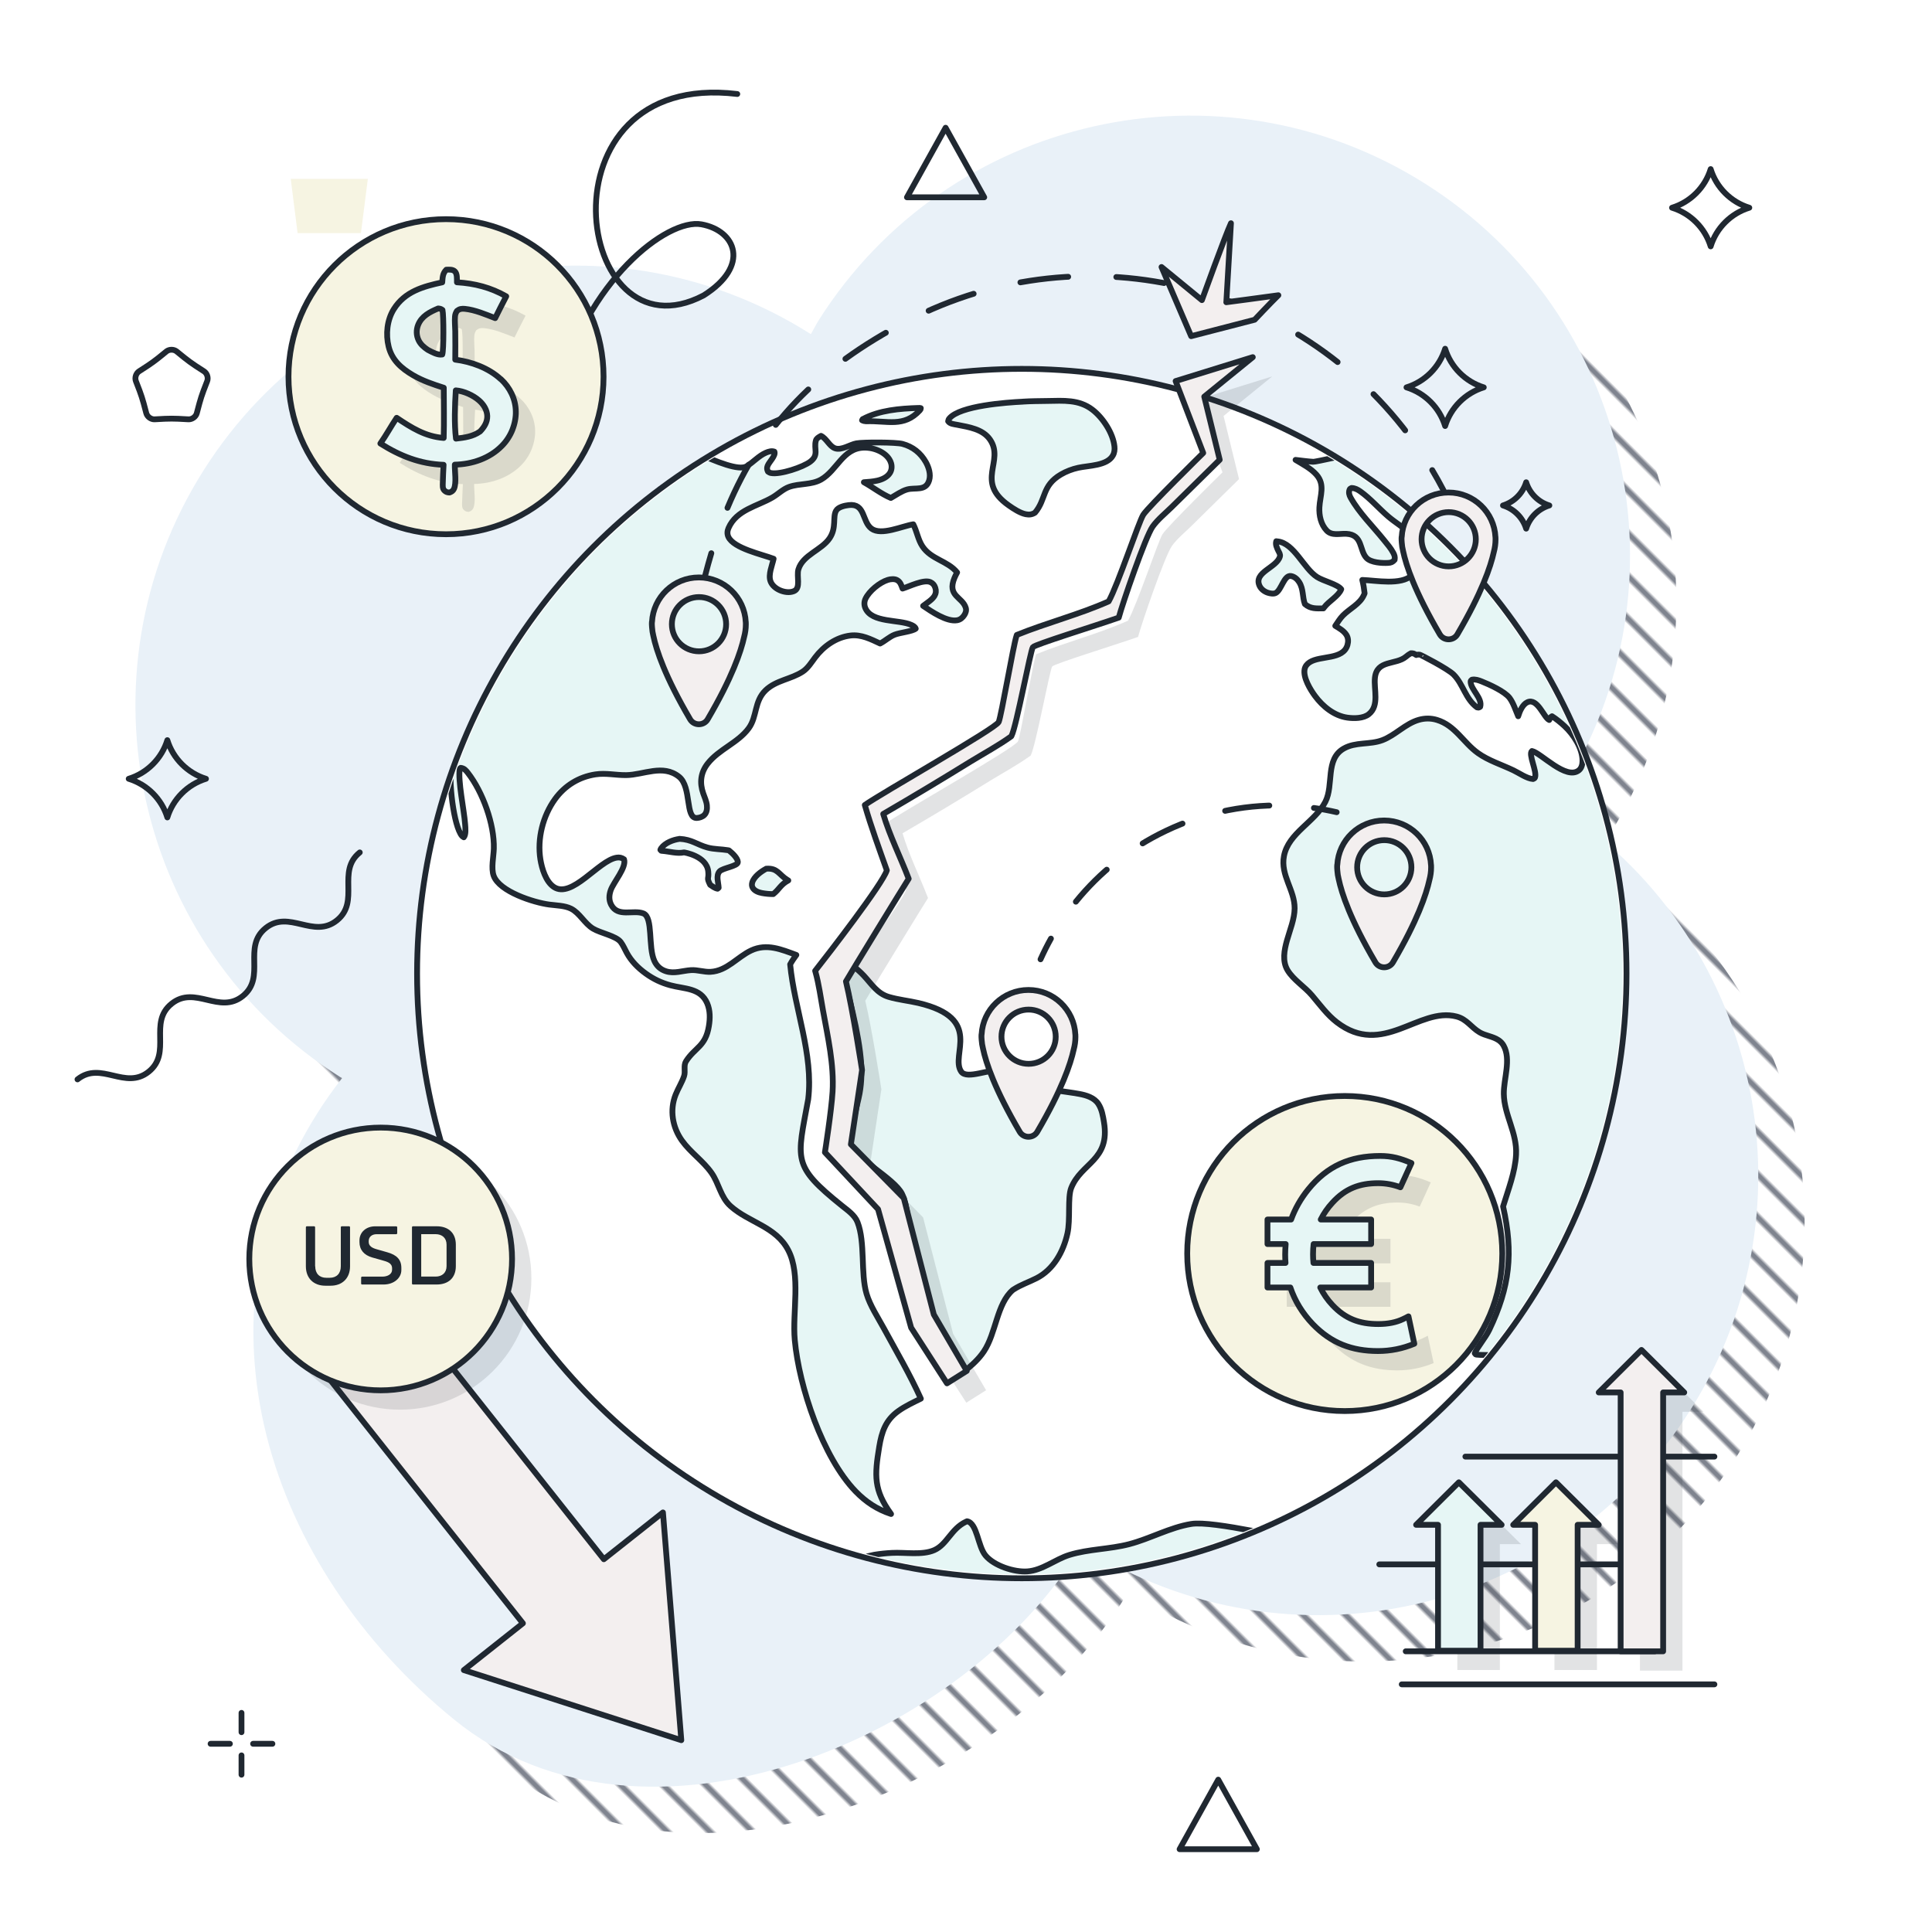 <?xml version="1.0" encoding="UTF-8"?> <svg xmlns="http://www.w3.org/2000/svg" xmlns:xlink="http://www.w3.org/1999/xlink" id="fx" viewBox="0 0 500 500"><defs><symbol id="a" viewBox="0 0 17.5 17.5"><path d="M8.75,5.75V.75M8.75,16.75v-5M5.75,8.75H.75M16.75,8.75h-5" fill="none" stroke="#202831" stroke-linecap="round" stroke-linejoin="round" stroke-width="1.5"></path></symbol><symbol id="b" viewBox="0 0 20.2 19.5"><path d="M8.76,1.2c.74-.6,1.94-.6,2.68,0l2.05,1.66c.74.6,1.99,1.51,2.79,2.03l2.22,1.44c.8.52,1.17,1.66.83,2.55l-.95,2.47c-.34.89-.82,2.36-1.06,3.28l-.68,2.55c-.24.92-1.22,1.63-2.17,1.58l-2.64-.14c-.95-.05-2.5-.05-3.45,0l-2.64.14c-.95.05-1.92-.66-2.17-1.58l-.68-2.55c-.24-.92-.72-2.39-1.06-3.28l-.95-2.47c-.34-.89.03-2.03.83-2.55l2.22-1.44c.8-.52,2.05-1.43,2.79-2.03l2.05-1.66Z" fill="none" stroke="#202831" stroke-linecap="round" stroke-linejoin="round" stroke-width="1.5"></path></symbol><symbol id="c" viewBox="0 0 21.5 21.5"><path d="M.75,10.75c4.76,1.46,8.54,5.24,10,10,1.46-4.76,5.24-8.54,10-10-4.76-1.46-8.54-5.24-10-10C9.29,5.51,5.51,9.29.75,10.75h0Z" fill="none" stroke="#202831" stroke-linecap="round" stroke-linejoin="round" stroke-width="1.5"></path></symbol><symbol id="d" viewBox="0 0 21.5 19.5"><polygon points="10.75 .75 .75 18.75 20.75 18.75 10.75 .75" fill="none" stroke="#202831" stroke-linecap="round" stroke-linejoin="round" stroke-width="1.5"></polygon></symbol><symbol id="e" viewBox="0 0 95.24 11.5"><path d="M.75.75c7.81,0,7.81,10,15.62,10S24.18.75,32,.75c7.81,0,7.81,10,15.62,10S55.43.75,63.24.75s7.81,10,15.62,10S86.68.75,94.49.75" fill="none" stroke="#202831" stroke-linecap="round" stroke-linejoin="round" stroke-width="1.5"></path></symbol><pattern id="fz" x="0" y="0" width="10" height="14" patternTransform="translate(-2221.11 -9746.16) rotate(-45) scale(.78)" patternUnits="userSpaceOnUse" viewBox="0 0 10 14"><rect width="10" height="14" fill="none"></rect><line x1="5" y1="0" x2="5" y2="14" fill="none" stroke="#000a1f" stroke-miterlimit="10"></line></pattern><clipPath id="gb"><circle cx="264.44" cy="251.96" r="155.5" fill="none"></circle></clipPath></defs><g id="fy"><path d="M223.86,94.92c-.74,1.17-1.32,2.39-2.01,3.57-.06-.04-.11-.08-.17-.12-53.12-33.59-123.41-17.75-157,35.37-33.59,53.12-17.75,123.41,35.37,157,.16.1.33.17.48.27-2.23,2.88-4.37,5.87-6.36,9.02-33.59,53.12-13.35,117.29,35.37,157,49.2,40.1,132.8,4.73,162.42-44.98.16.1.3.22.45.32,53.12,33.59,123.41,17.75,157-35.37,33.59-53.12,17.75-123.41-35.37-157-.06-.04-.12-.06-.18-.1.77-1.13,1.62-2.18,2.36-3.35,33.59-53.12,17.75-123.41-35.37-157-53.12-33.59-123.41-17.75-157,35.37Z" fill="url(#fz)"></path><path d="M211.86,82.92c-.74,1.17-1.32,2.39-2.01,3.57-.06-.04-.11-.08-.17-.12-53.12-33.59-123.41-17.75-157,35.37-33.59,53.12-17.75,123.41,35.37,157,.16.1.33.17.48.27-2.23,2.88-4.37,5.87-6.36,9.02-33.59,53.12-13.35,117.29,35.37,157,49.2,40.1,132.8,4.73,162.42-44.98.16.1.3.22.45.32,53.12,33.59,123.41,17.75,157-35.37,33.59-53.12,17.75-123.41-35.37-157-.06-.04-.12-.06-.18-.1.77-1.13,1.62-2.18,2.36-3.35,33.59-53.12,17.75-123.41-35.37-157-53.12-33.59-123.41-17.75-157,35.37Z" fill="#e9f1f8"></path><use width="17.5" height="17.5" transform="translate(53.75 442.54)" xlink:href="#a"></use><use width="21.5" height="21.5" transform="translate(431.97 43.01)" xlink:href="#c"></use><use width="21.5" height="21.5" transform="translate(32.56 190.8)" xlink:href="#c"></use><use width="21.5" height="21.5" transform="translate(363.25 89.5)" xlink:href="#c"></use><path d="M388.97,130.81c2.86.88,5.12,3.14,6,6,.88-2.86,3.14-5.13,6-6-2.86-.87-5.12-3.14-6-6-.88,2.86-3.14,5.12-6,6h0Z" fill="none" stroke="#202831" stroke-linecap="round" stroke-linejoin="round" stroke-width="1.5"></path><use width="21.5" height="19.5" transform="translate(233.97 32.31)" xlink:href="#d"></use><use width="21.5" height="19.5" transform="translate(304.53 459.82)" xlink:href="#d"></use><use width="20.2" height="19.5" transform="translate(34.29 89.76)" xlink:href="#b"></use><path d="M144.39,101.56c7.36-28.94,28.29-45.12,37.16-43.5,8.88,1.62,12.73,10.7.55,18.39-33.52,17.63-43.76-58.47,8.71-52.12" fill="none" stroke="#202831" stroke-linecap="round" stroke-linejoin="round" stroke-width="1.5"></path><polygon points="460.89 464.51 444.5 464.51 442.72 450.46 462.67 450.46 460.89 464.51 460.89 464.51" fill="#fff"></polygon><polygon points="38.96 417.63 22.56 417.63 20.78 403.58 40.74 403.58 38.96 417.63 38.96 417.63" fill="#fff"></polygon><polygon points="93.41 60.34 77.02 60.34 75.24 46.29 95.2 46.29 93.41 60.34 93.41 60.34" fill="#f6f4e2"></polygon></g><g id="ga"><circle cx="264.44" cy="251.96" r="156.5" fill="#fff" stroke="#202831" stroke-linecap="round" stroke-linejoin="round" stroke-width="1.5"></circle><g clip-path="url(#gb)"><path d="M220.72,249.92c.99.81,1.96,1.64,2.83,2.57,2,2.15,3.48,4.63,6.43,5.5,2.49.74,5.17,1,7.71,1.59,17.06,4.01,8.1,13.44,11.07,17.75,1.48,2.15,7.39-.82,10.33-.26,2.89.55,5.41,2.77,8.19,3.73,3.99,1.38,7.96,1.56,12.05,2.31,1.82.34,3.86.95,4.92,2.58.92,1.41,1.19,3.12,1.46,4.74,1.63,9.88-5.87,10.45-8.48,17.01-.97,2.43-.18,8.16-.97,11.75-1.04,4.72-3.62,9.41-8.08,11.65-1.93.97-4.01,1.67-5.83,2.85-.07.05-.14.1-.22.14-4.18,3.57-4.32,11.18-7.52,15.94-1.35,2.01-3.07,3.53-4.94,5.04-2.11-2.7-10.94-18.27-11.93-21.37-1.29-4.05-1.65-8.48-2.2-12.69-.46-3.51-.56-8.65-2.1-11.78-1.99-4.03-12.48-9.4-13.23-12.8-.56-2.57,1.68-10.07,2.24-13.14.29-1.58.44-3.15.48-4.75.21-7.31-2.62-17.9-4.47-25.16.72-1.09,1.49-2.14,2.24-3.2ZM223.27,108.46l-.17.3c.37.19.63.24,1.05.27,5.51-.22,9.74,1.68,13.91-2.84.23-.25.13-.11.24-.56-.24-.05-.38-.09-.63-.05-4.81.15-10.06.57-14.39,2.89ZM198.29,224.82c2.97-.22,3.25,1.52,5.47,2.89.08.05.16.1.25.15-2.03,1.09-2.28,2.25-3.89,3.53-1,0-1.95-.09-2.93-.27-.88-.17-1.95-.55-2.41-1.4-.22-.41-.23-.85-.11-1.29.42-1.54,2.28-2.89,3.63-3.6ZM175.85,217.09c3.26.18,4.44,1.48,7.28,2.26,1.68.46,3.51.39,5.23.68l.27.05c.05.04.1.08.15.12.73.57,2.15,1.91,2.18,2.9.04,1.08-3.94,1.51-4.75,2.43-.97,1.1-.28,2.89-.22,4.22l-.28.25c-.74-.14-1.31-.6-1.92-1.01-1.03-2.08-.28-1.27-.5-3.46-.41-4.04-6.26-4.93-6.26-4.93-1.76.38-3.79-.25-5.6-.39-.42-.03-.27.03-.52-.27.07-.2.08-.24.22-.44,1.03-1.4,3.07-2.17,4.71-2.39ZM264.74,103.94c2.1-.14,4.24-.13,6.35-.17,4.12-.06,8.14-.42,11.62,2.25,2.71,2.07,5.36,6.1,5.71,9.54.08.8,0,1.61-.41,2.32-1.5,2.68-6.28,2.58-8.97,3.18-.79.17-1.55.4-2.3.69-.75.29-1.47.63-2.17,1.04-4.99,2.93-3.76,6.39-6.71,9.89-.79.5-1.5.57-2.4.4-1.46-.29-3.2-1.43-4.41-2.29-8.83-6.21-.95-11.39-4.84-17.04-1.87-2.71-5.49-3.22-8.48-3.81-.8-.16-1.88-.21-2.35-.92.09-.35.08-.47.33-.75,2.79-3.27,14.75-4.12,19.05-4.32ZM102.79,188.06l63.66-76.93c4.1.58,22.84,11.91,26.76,9.55,1.74-1.05,3.12-2.7,5.01-3.52.66-.29,1.51-.54,2.2-.27.4,1.06-1.38,2.64-1.77,3.67-.22.58-.16.95.1,1.49.24.17.46.31.76.37,2.38.48,8.36-1.53,10.21-2.96,2.29-1.76.84-3.24,1.42-5.42.15-.58.67-.84,1.14-1.13.06-.04.13-.08.2-.11,1.51.77,2.15,2.69,3.63,3.22,1.67.6,3.89-.98,5.53-1.28,1.81-.33,10.25-.31,11.92.14,2.67.72,4.69,2.32,6.05,4.72.76,1.35,1.32,3.17.86,4.7-.86,2.9-3.57,1.78-5.7,2.37-1.44.4-2.92,1.47-4.22,2.2-2.48-1.04-4.63-2.77-6.98-4.07,1.13-.08,2.33-.16,3.44-.41,1.24-.27,2.64-.89,3.32-2.02.46-.76.53-1.68.27-2.53-.42-1.39-1.57-2.39-2.82-3.03-.33-.17-.66-.31-1.01-.44-.35-.12-.7-.23-1.06-.31-.36-.08-.72-.14-1.09-.17-.37-.04-.73-.05-1.1-.04-5.41.18-6.88,5.88-11.01,8.25-2.52,1.44-5.59.96-8.28,1.91-1.59.57-2.86,1.87-4.31,2.72-3.91,2.3-9.31,3.17-11.38,7.93-.33.75-.39,1.54-.03,2.3,1.4,2.97,8.7,4.5,11.7,5.65-.37,1.72-1.43,4.07-.81,5.8.38,1.07,1.37,1.87,2.37,2.32,1.11.5,2.55.74,3.71.25,1.86-.79.61-3.86,1.15-5.64,1.15-3.76,5.98-4.95,8.07-8.05,1.85-2.74.73-5.48,1.68-7.12.56-.98,2.24-1.33,3.27-1.45,4.34-.53,3.41,4.29,5.9,6.1,2.55,1.86,7.91-.67,10.8-1.13.95,1.84,1.22,3.96,2.38,5.71,2.28,3.42,6.51,3.71,8.97,6.75-.24.46-.49.92-.68,1.39-1.98,4.75,2.04,4.91,2.91,7.74.21.68.01,1.31-.36,1.89-.45.69-1.03,1.2-1.86,1.35-2.68.48-6.7-2.29-8.81-3.72.94-.73,2.32-1.56,2.94-2.57.39-.65.46-1.37.22-2.08-.22-.69-.57-1.17-1.25-1.49-1.71-.8-5.49,1.13-7.23,1.66-.33-.87-.54-1.69-1.39-2.18-.68-.39-1.7-.29-2.41-.07-2.14.66-4.85,2.88-5.8,4.9-.36.77-.36,1.64-.03,2.41,1.67,3.88,8.73,2.88,11.91,4.35.48.22.95.46,1.13.96-.86.73-4.09,1.02-5.47,1.57-1.34.53-2.45,1.61-3.75,2.28-2.43-1.13-4.86-2.39-7.64-2.07-3.71.43-6.98,2.76-9.18,5.68-.95,1.26-1.85,2.76-3.19,3.65-3.03,2.01-6.9,2.23-9.62,4.84-2.99,2.88-2.16,6.79-4.36,9.81-2.78,3.8-7.72,5.44-10.64,9.17-1.82,2.33-2.11,4.96-1.15,7.7.35,1,.84,2.04.95,3.1.09.87-.01,1.86-.67,2.51-.49.48-1.26.73-1.93.76-3.08.17-1.28-8-4.61-10.67-4.17-3.34-9.17-.47-13.69-.42-2.67.03-5.27-.6-7.95-.19-4.26.65-7.92,2.9-10.44,6.38-3.17,4.37-4.65,10.27-3.8,15.61.38,2.37,1.39,5.74,3.47,7.14,4.66,3.15,11.58-6.84,16.25-7.58.73-.12,1.32,0,1.93.43.7,2.08-2.71,5.9-3.45,8-.44,1.26-.51,2.55.12,3.76,1.74,3.34,5.7,1.22,8.34,2.25,2.56,1,1.17,8.7,2.84,12.29.61,1.32,1.61,2.23,3,2.67,2.16.7,4.29-.15,6.46-.29,1.71-.11,3.39.53,5.08.44,4.27-.24,6.93-3.85,10.51-5.53,4.05-1.9,7.84-.25,11.69,1.16-.6.8-1.12,1.57-1.6,2.44,1.11,11.6,6.07,23.18,4.67,34.91-2.86,15.75-4.32,17.05,8.75,27.56,1.47,1.19,3.3,2.41,4.01,4.24,2.06,5.27.76,13.2,2.34,18.54.9,3.04,2.92,6.09,4.44,8.88,3.28,6.03,6.79,12,9.61,18.26-1.97.97-4.01,1.91-5.8,3.19-3.33,2.37-4.33,5.4-4.97,9.28-1.23,7.47-1.44,11.14,3.06,17.38-3.61-1.19-6.49-3.1-9.14-5.82-8.54-8.8-14.69-27.15-15.78-39.24-.65-7.14,1.65-16.81-1.68-23.2-3.21-6.17-10.15-7.14-14.92-11.41-2.62-2.34-3-5.85-4.95-8.62-2.18-3.1-5.43-5.26-7.64-8.34-2.47-3.45-3.23-7.9-1.64-11.89.64-1.61,1.63-3.14,2.18-4.79.42-1.25-.21-2.73.52-3.87,2.33-3.63,5.05-3.76,5.91-9.11.32-1.96.35-4-.44-5.87-1.73-4.04-5.9-3.68-9.53-4.67-2.35-.64-4.39-1.61-6.37-3.04-1.99-1.43-3.76-3.21-4.93-5.38-.5-.92-.94-1.98-1.58-2.81-1.22-1.56-5.26-2.29-7.15-3.44-2.2-1.33-3.42-4.02-5.69-5.16-1.62-.81-3.86-.82-5.64-1.06-3.96-.52-12.87-3.33-14.37-7.45-.71-1.96-.02-4.94.04-7.03.17-6.29-2.88-14.69-6.71-19.59-.54-.69-.96-1.2-1.86-1.31l-.24.22c-.54,3.03,1.12,10.73,1.38,14.34.07.94.27,2.7-.34,3.41-.44-.23-.64-.53-.88-.95-2.02-3.59-3.28-15.38-2.13-19.34l-14.2-8.37ZM444.6,350.63v-183.03l-69.73-55.33c-1.2-.38-33.75,7.32-35.02,7.24-1.52-.1-3.04-.31-4.56-.49,1.81,1.09,3.97,2.21,5.38,3.8,2.35,2.65.95,5.42.79,8.48-.11,2.12.39,4.43,1.89,6.01,1.35,1.41,3.36.75,5.09.84,4.31.21,3.31,4.3,5.23,6.27,1.15,1.19,3.98,1.35,5.56,1.26.78-.04,1.19-.2,1.7-.8.13-.71-.02-1.17-.34-1.79-.64-1.22-1.6-2.3-2.46-3.37-2.85-3.54-6.38-6.97-8.6-10.95-.35-.62-.53-1.32-.28-2.01.11-.32.25-.32.53-.47.9.03,1.56.39,2.29.9,2.55,1.81,4.79,4.41,7.19,6.47,1.8,1.54,3.96,2.8,5.65,4.42,1.65,1.59,2.51,3.35,2.51,5.66,0,1.87-.6,3.86-2.01,5.15-2.87,2.64-9.22,1.32-12.85,1.2.29,1.16.47,2.27.6,3.46-.02.05-.04.11-.06.16-.04.09-.08.17-.12.26-1.02,2.36-3.66,3.52-5.42,5.31-.77.78-1.37,1.78-1.99,2.69,1.03.62,2.21,1.28,2.87,2.32.5.78.54,1.73.29,2.61-1.1,3.91-6.98,2.7-9.77,4.48-.67.43-1.18,1.03-1.33,1.82-.41,2.15,1.47,5.27,2.71,6.93,2,2.71,4.95,5.11,8.36,5.59,1.7.24,4.15.24,5.56-.9,2.79-2.24,1.25-6.43,1.57-9.41.51-4.73,5.42-3.25,8.05-5.47.42-.36.78-.62,1.27-.88.7,0,.79.07,1.38.46.26-.19.93-.08.93-.08.02-.09,7.26,3.64,8.75,5.15,2.49,2.51,3.04,6.29,6.03,8.47.47.07.41.16.83-.15.67-2.19-2.44-4.46-2.47-6.48,0-.31.13-.34.34-.53.9-.16,1.71.13,2.54.46,2,.8,5.95,2.58,7.21,4.27.98,1.32,1.57,3.22,2.22,4.73,0-.02.02-.04.02-.06.36-1.21,1.12-3.01,2.37-3.57,2.62-1.17,4.25,3.99,5.64,4.6.22-.45.26-.73.72-.97,1.14.73,2.26,1.64,3.25,2.56,2.33,2.17,4.63,5.7,4.64,8.98,0,.87-.21,1.85-.91,2.43-3.29,2.7-9.86-4.5-12.17-4.97-1,.78,1.33,5.23.81,6.81-.1.3-.26.31-.52.44-1.61-.11-3.61-1.55-5.1-2.26-2.97-1.42-6.49-2.53-9.17-4.46-3.78-2.7-5.87-7.14-10.62-8.58-1.55-.47-3.13-.46-4.68-.02-3.5,1-6.04,3.97-9.42,5.26-3.24,1.24-6.92.41-10,2.17-4.86,2.77-2.53,9.4-4.77,13.79-2.68,5.25-9.57,8.03-10.71,14.05-.94,4.97,2.79,8.77,2.76,13.52-.02,2.74-1.24,5.66-1.98,8.29-.7,2.5-1.26,5.37.16,7.73,1.5,2.49,4.42,4.26,6.32,6.51,2.01,2.37,3.92,5.02,6.4,6.93,11.94,9.21,21.19-4.02,31-1.47,2.67.69,3.76,2.79,5.98,4.1,1.51.89,3.42,1.03,4.88,2.01.55.37,1,.83,1.32,1.41,2.01,3.58,0,8.62.06,12.49.08,5.48,3.47,10.08,3.17,15.74-.23,4.51-2.05,9.12-3.36,13.41,2.69,12.01,1.76,20.78-3.57,31.92-.98,2.05-3.2,4.64-3.76,6.08.25.34.11.26.52.36,1.31.33,62.42.02,62.42.02ZM330.3,140.08c.13.01.27.02.4.04,4.23.51,6.69,6.97,10.14,9.2,1.63,1.06,5.29,1.87,6.27,3.17-.66,1.75-3.22,3.1-4.4,4.68l-.21.28c-1.84.01-3.33.16-4.8-1.12-.68-1.87-.33-3.85-1.46-5.66-.48-.77-1.24-1.47-2.17-1.6-1.76-.25-2.44,3.61-3.88,4.38-.59.32-1.5.14-2.11-.06-.87-.29-1.7-.91-2.1-1.76-1.67-3.55,4.47-4.69,5.26-7.61.15-.55-.18-.99-.41-1.46-.36-.74-.81-1.67-.53-2.49ZM277.11,419.6l62.91-20.46c-5.76-.61-26-5.68-31.74-4.74-5.55.91-10.62,3.81-16.05,5.23-5.07,1.32-10.49,1.25-15.48,2.79-3.69,1.14-6.96,3.99-10.88,4.26-3.4.24-8.63-1.46-10.83-4.13-2.01-2.43-2.13-8.36-4.77-8.85l-.28.13c-3.84,1.79-4.87,5.87-8.2,7.34-3.12,1.38-7.58.53-10.94.72-1.54.07-3.06.24-4.58.48-1.52.25-19.68,5.07-21.16,5.48l72,11.75Z" fill="#e6f6f5" stroke="#202831" stroke-linecap="round" stroke-linejoin="round" stroke-width="1.5"></path></g><path d="M329.22,97.44l-12.56,10.21,4,16.34-12.47,12.28c-1.6,1.57-3.59,3.18-4.89,5.01-1.84,2.59-7.8,19.89-8.77,23.56-6.35,2.21-21.71,6.95-22.22,7.64-.62.84-4.25,20.44-5.51,22.91-.03.06-.06.11-.09.17-3.29,2.37-7.01,4.38-10.48,6.5-7.49,4.63-15.04,9.16-22.65,13.59,1.68,5.68,4.47,11.21,6.59,16.76-1.48,2.31-14.92,24.26-16.24,26.58,1.75,7.24,4.17,22.93,4.17,22.93l-2.89,19.24,13.69,13.91,7.77,30.13,8.53,14.59-5.12,3.22-9.28-14.4-8.56-30.66-13.75-14.72s1.7-10.88,1.98-15.7c.4-7.07-1.23-14.12-2.48-21.03-.6-3.3-1.05-6.75-1.95-9.98l-.08-.27c3.36-4.28,17.5-22.53,18.55-26.01-1.98-5.57-4.06-11.23-5.7-16.9,4.11-2.96,33.89-19.78,34.65-21.48.67-1.48,3.77-19.78,4.61-22.3.03-.08.06-.16.08-.24,7.79-3.16,16.11-5.27,23.77-8.68,2.38-4.22,7.77-20.54,8.95-22.41,1.29-2.04,15.52-16,15.52-16l-7.14-18.61,19.96-6.19Z" fill="#202831" opacity=".13"></path><path d="M324.22,92.44l-12.56,10.21,4,16.34-12.47,12.28c-1.6,1.57-3.59,3.18-4.89,5.01-1.84,2.59-7.8,19.89-8.77,23.56-6.35,2.21-21.71,6.95-22.22,7.64-.62.84-4.25,20.44-5.51,22.91-.03.06-.06.11-.09.17-3.29,2.37-7.01,4.38-10.48,6.5-7.49,4.63-15.04,9.16-22.65,13.59,1.68,5.68,4.47,11.21,6.59,16.76-1.48,2.31-14.92,24.26-16.24,26.58,1.75,7.24,4.17,22.93,4.17,22.93l-2.89,19.24,13.69,13.91,7.77,30.13,8.53,14.59-5.12,3.22-9.28-14.4-8.56-30.66-13.75-14.72s1.7-10.88,1.98-15.7c.4-7.07-1.23-14.12-2.48-21.03-.6-3.3-1.05-6.75-1.95-9.98l-.08-.27c3.36-4.28,17.5-22.53,18.55-26.01-1.98-5.57-4.06-11.23-5.7-16.9,4.11-2.96,33.89-19.78,34.65-21.48.67-1.48,3.77-19.78,4.61-22.3.03-.08.06-.16.08-.24,7.79-3.16,16.11-5.27,23.77-8.68,2.38-4.22,7.77-20.54,8.95-22.41,1.29-2.04,15.52-16,15.52-16l-7.14-18.61,19.96-6.19Z" fill="#f3efef"></path><path d="M324.22,92.44l-12.56,10.21,4,16.34-12.47,12.28c-1.6,1.57-3.59,3.18-4.89,5.01-1.84,2.59-7.8,19.89-8.77,23.56-6.35,2.21-21.71,6.95-22.22,7.64-.62.84-4.25,20.44-5.51,22.91-.03.06-.06.11-.09.17-3.29,2.37-7.01,4.38-10.48,6.5-7.49,4.63-15.04,9.16-22.65,13.59,1.68,5.68,4.47,11.21,6.59,16.76-1.48,2.31-14.92,24.26-16.24,26.58,1.75,7.24,4.17,22.93,4.17,22.93l-2.89,19.24,13.69,13.91,7.77,30.13,8.53,14.59-5.12,3.22-9.28-14.4-8.56-30.66-13.75-14.72s1.7-10.88,1.98-15.7c.4-7.07-1.23-14.12-2.48-21.03-.6-3.3-1.05-6.75-1.95-9.98l-.08-.27c3.36-4.28,17.5-22.53,18.55-26.01-1.98-5.57-4.06-11.23-5.7-16.9,4.11-2.96,33.89-19.78,34.65-21.48.67-1.48,3.77-19.78,4.61-22.3.03-.08.06-.16.08-.24,7.79-3.16,16.11-5.27,23.77-8.68,2.38-4.22,7.77-20.54,8.95-22.41,1.29-2.04,15.52-16,15.52-16l-7.14-18.61,19.96-6.19Z" fill="none" stroke="#202831" stroke-linecap="round" stroke-linejoin="round" stroke-width="1.5"></path><circle cx="348.02" cy="324.41" r="40.77" fill="#f6f4e2" stroke="#202831" stroke-linecap="round" stroke-linejoin="round" stroke-width="1.5"></circle><polygon points="68.59 335.81 89.53 319.23 156.27 403.53 171.57 391.42 176.32 450.36 120.04 432.22 135.33 420.11 68.59 335.81" fill="#f3efef" stroke="#202831" stroke-linecap="round" stroke-linejoin="round" stroke-width="1.5"></polygon><circle cx="103.52" cy="330.82" r="34" fill="#202831" opacity=".13"></circle><circle cx="98.52" cy="325.82" r="34" fill="#f6f4e2"></circle><circle cx="98.52" cy="325.82" r="34" fill="none" stroke="#202831" stroke-linecap="round" stroke-linejoin="round" stroke-width="1.5"></circle><path d="M81.58,327.72c0,1.87,1.1,2.97,2.86,2.97h.9c1.76,0,2.86-1.1,2.86-2.97v-10.1c0-.13.11-.26.24-.26h1.91c.13,0,.24.13.24.26v10.1c0,3.12-2.05,5.02-5.02,5.02h-1.39c-2.97,0-5.02-1.89-5.02-5.02v-10.1c0-.13.11-.26.24-.26h1.91c.13,0,.24.13.24.26v10.1Z" fill="#202831"></path><path d="M102.79,319.17c0,.13-.11.24-.24.24h-5.08c-1.21,0-2.05.68-2.05,1.78v.22c0,1.08.92,1.58,2.11,1.91l2.71.77c2.42.68,3.63,1.89,3.63,4.03v.57c0,2.07-1.94,3.74-4.6,3.74h-5.57c-.13,0-.24-.11-.24-.24v-1.54c0-.13.11-.26.24-.26h5.26c1.36,0,2.51-.64,2.51-1.78v-.35c0-1.41-1.25-1.74-2.77-2.16l-2.35-.66c-2.16-.62-3.32-2-3.32-4v-.4c0-2.2,1.78-3.67,4.05-3.67h5.48c.13,0,.24.13.24.26v1.54Z" fill="#202831"></path><path d="M117.97,327.68c0,2.99-1.89,4.75-4.97,4.75h-6.14c-.13,0-.24-.11-.24-.24v-14.57c0-.13.11-.26.24-.26h6.14c3.08,0,4.97,1.76,4.97,4.75v5.57ZM115.57,322.11c0-1.76-1.21-2.71-2.82-2.71h-3.74v10.98h3.74c1.61,0,2.82-.95,2.82-2.71v-5.57Z" fill="#202831"></path><circle cx="115.43" cy="97.49" r="40.77" fill="#f6f4e2" stroke="#202831" stroke-linecap="round" stroke-linejoin="round" stroke-width="1.5"></circle><g opacity=".13"><path d="M134.62,103.15c-3.12-2.9-7.62-4.55-11.8-5.07.01-2.44.05-4.89,0-7.33-.02-1.25-.17-2.57-.07-3.81.04-.58.21-.99.51-1.48.66-.53,1.22-.61,2.06-.53,2.61.26,5.4,1.46,7.83,2.4.93-1.89,1.89-3.77,2.86-5.64-3.98-2.28-8.19-3.36-12.75-3.63-.02-.85.11-2.21-.56-2.84-.58-.54-1.47-.44-2.2-.42-.97,1.01-.93,1.96-1.05,3.27-4.94,1.07-9.68,2.37-12.54,6.95-1.75,2.8-2.12,6.51-1.33,9.69.87,3.53,3.33,5.64,6.33,7.4,2.5,1.46,5.19,2.36,7.94,3.24.01,4.33.1,8.67-.02,12.99-4.71-.34-8.35-2.64-12.17-5.21-1.46,2.18-2.72,4.5-4.22,6.65,5.11,3.23,10.28,5.29,16.36,5.51-.09,1.54-.16,3.09-.2,4.64-.01.68-.12,1.48.4,2,.42.42.75.5,1.32.54.53-.19.91-.41,1.16-.94.71-1.53.18-4.55.23-6.28,4.47-.09,9.04-1.63,12.21-4.89.14-.15.28-.3.42-.45.14-.15.27-.31.4-.47s.25-.32.37-.49c.12-.17.24-.33.35-.51.11-.17.22-.35.32-.52.1-.18.2-.36.3-.54.09-.18.18-.37.27-.55.08-.19.17-.37.24-.56.08-.19.15-.38.21-.58.07-.19.13-.39.19-.59s.11-.39.16-.59c.05-.2.09-.4.13-.6.04-.2.07-.4.1-.61s.05-.41.07-.61c.02-.2.03-.41.04-.61,0-.2,0-.41,0-.61-.05-3.2-1.52-6.18-3.85-8.34ZM119.45,96.74c-1.17.23-2.69-.66-3.72-1.19-1-.66-1.89-1.42-2.41-2.52-.59-1.26-.62-2.64-.11-3.94.92-2.3,3.04-3.35,5.18-4.26.5.05.73.08,1.13.4.31,1.32.33,10.42-.06,11.51ZM129.22,116.68c-1.91,1.33-3.97,1.57-6.21,1.84-.47-3.77-.29-8.68-.05-12.49,2.04.15,4.51,1.27,6.02,2.61,1.17,1.03,2.07,2.43,2.12,4.03.04,1.59-.81,2.91-1.87,4.01Z" fill="#202831"></path></g><path d="M129.62,98.15c-3.12-2.9-7.62-4.55-11.8-5.07.01-2.44.05-4.89,0-7.33-.02-1.25-.17-2.57-.07-3.81.04-.58.21-.99.51-1.48.66-.53,1.22-.61,2.06-.53,2.61.26,5.4,1.46,7.83,2.4.93-1.89,1.89-3.77,2.86-5.64-3.98-2.28-8.19-3.36-12.75-3.63-.02-.85.11-2.21-.56-2.84-.58-.54-1.47-.44-2.2-.42-.97,1.01-.93,1.96-1.05,3.27-4.94,1.07-9.68,2.37-12.54,6.95-1.75,2.8-2.12,6.51-1.33,9.69.87,3.53,3.33,5.64,6.33,7.4,2.5,1.46,5.19,2.36,7.94,3.24.01,4.33.1,8.67-.02,12.99-4.71-.34-8.35-2.64-12.17-5.21-1.46,2.18-2.72,4.5-4.22,6.65,5.11,3.23,10.28,5.29,16.36,5.51-.09,1.54-.16,3.09-.2,4.64-.01.68-.12,1.48.4,2,.42.42.75.5,1.32.54.53-.19.91-.41,1.16-.94.71-1.53.18-4.55.23-6.28,4.47-.09,9.04-1.63,12.21-4.89.14-.15.28-.3.42-.45.14-.15.27-.31.4-.47s.25-.32.37-.49c.12-.17.24-.33.35-.51.11-.17.22-.35.32-.52.1-.18.2-.36.3-.54.09-.18.18-.37.27-.55.08-.19.17-.37.24-.56.08-.19.15-.38.21-.58.07-.19.13-.39.19-.59s.11-.39.16-.59c.05-.2.09-.4.13-.6.04-.2.07-.4.1-.61s.05-.41.07-.61c.02-.2.03-.41.04-.61,0-.2,0-.41,0-.61-.05-3.2-1.52-6.18-3.85-8.34ZM114.45,91.74c-1.17.23-2.69-.66-3.72-1.19-1-.66-1.89-1.42-2.41-2.52-.59-1.26-.62-2.64-.11-3.94.92-2.3,3.04-3.35,5.18-4.26.5.05.73.08,1.13.4.31,1.32.33,10.42-.06,11.51ZM124.22,111.68c-1.91,1.33-3.97,1.57-6.21,1.84-.47-3.77-.29-8.68-.05-12.49,2.04.15,4.51,1.27,6.02,2.61,1.17,1.03,2.07,2.43,2.12,4.03.04,1.59-.81,2.91-1.87,4.01Z" fill="#e6f6f5"></path><path d="M129.62,98.15c-3.12-2.9-7.62-4.55-11.8-5.07.01-2.44.05-4.89,0-7.33-.02-1.25-.17-2.57-.07-3.81.04-.58.21-.99.51-1.48.66-.53,1.22-.61,2.06-.53,2.61.26,5.4,1.46,7.83,2.4.93-1.89,1.89-3.77,2.86-5.64-3.98-2.28-8.19-3.36-12.75-3.63-.02-.85.11-2.21-.56-2.84-.58-.54-1.47-.44-2.2-.42-.97,1.01-.93,1.96-1.05,3.27-4.94,1.07-9.68,2.37-12.54,6.95-1.75,2.8-2.12,6.51-1.33,9.69.87,3.53,3.33,5.64,6.33,7.4,2.5,1.46,5.19,2.36,7.94,3.24.01,4.33.1,8.67-.02,12.99-4.71-.34-8.35-2.64-12.17-5.21-1.46,2.18-2.72,4.5-4.22,6.65,5.11,3.23,10.28,5.29,16.36,5.51-.09,1.54-.16,3.09-.2,4.64-.01.68-.12,1.48.4,2,.42.42.75.5,1.32.54.53-.19.91-.41,1.16-.94.71-1.53.18-4.55.23-6.28,4.47-.09,9.04-1.63,12.21-4.89.14-.15.28-.3.42-.45.14-.15.27-.31.4-.47s.25-.32.37-.49c.12-.17.24-.33.35-.51.11-.17.22-.35.32-.52.1-.18.2-.36.3-.54.09-.18.18-.37.27-.55.08-.19.17-.37.24-.56.08-.19.15-.38.21-.58.07-.19.13-.39.19-.59s.11-.39.16-.59c.05-.2.09-.4.13-.6.04-.2.07-.4.1-.61s.05-.41.07-.61c.02-.2.03-.41.04-.61,0-.2,0-.41,0-.61-.05-3.2-1.52-6.18-3.85-8.34ZM114.45,91.74c-1.17.23-2.69-.66-3.72-1.19-1-.66-1.89-1.42-2.41-2.52-.59-1.26-.62-2.64-.11-3.94.92-2.3,3.04-3.35,5.18-4.26.5.05.73.08,1.13.4.31,1.32.33,10.42-.06,11.51ZM124.22,111.68c-1.91,1.33-3.97,1.57-6.21,1.84-.47-3.77-.29-8.68-.05-12.49,2.04.15,4.51,1.27,6.02,2.61,1.17,1.03,2.07,2.43,2.12,4.03.04,1.59-.81,2.91-1.87,4.01Z" fill="none" stroke="#202831" stroke-linecap="round" stroke-linejoin="round" stroke-width="1.5"></path><line x1="379.24" y1="376.97" x2="443.69" y2="376.97" fill="none" stroke="#202831" stroke-linecap="round" stroke-linejoin="round" stroke-width="1.5"></line><line x1="356.96" y1="404.86" x2="421.42" y2="404.86" fill="none" stroke="#202831" stroke-linecap="round" stroke-linejoin="round" stroke-width="1.5"></line><line x1="363.8" y1="427.36" x2="428.25" y2="427.36" fill="none" stroke="#202831" stroke-linecap="round" stroke-linejoin="round" stroke-width="1.5"></line><line x1="362.77" y1="435.91" x2="443.69" y2="435.91" fill="none" stroke="#202831" stroke-linecap="round" stroke-linejoin="round" stroke-width="1.5"></line><polygon points="429.81 354.36 440.88 365.36 435.42 365.36 435.42 432.36 424.42 432.36 424.42 365.36 418.75 365.36 429.81 354.36" fill="#202831" opacity=".13"></polygon><polygon points="424.81 349.36 435.88 360.36 430.42 360.36 430.42 427.36 419.42 427.36 419.42 360.36 413.75 360.36 424.81 349.36" fill="#f3efef"></polygon><polygon points="424.81 349.36 435.88 360.36 430.42 360.36 430.42 427.36 419.42 427.36 419.42 360.36 413.75 360.36 424.81 349.36" fill="none" stroke="#202831" stroke-linecap="round" stroke-linejoin="round" stroke-width="1.5"></polygon><polygon points="407.68 388.62 418.75 399.62 413.29 399.62 413.29 432.2 402.29 432.2 402.29 399.62 396.62 399.62 407.68 388.62" fill="#202831" opacity=".13"></polygon><polygon points="402.68 383.62 413.75 394.62 408.29 394.62 408.29 427.2 397.29 427.2 397.29 394.62 391.62 394.62 402.68 383.62" fill="#f6f4e2"></polygon><polygon points="402.68 383.62 413.75 394.62 408.29 394.62 408.29 427.2 397.29 427.2 397.29 394.62 391.62 394.62 402.68 383.62" fill="none" stroke="#202831" stroke-linecap="round" stroke-linejoin="round" stroke-width="1.5"></polygon><polygon points="382.55 388.62 393.62 399.62 388.16 399.62 388.16 432.2 377.16 432.2 377.16 399.62 371.49 399.62 382.55 388.62" fill="#202831" opacity=".13"></polygon><polygon points="377.55 383.62 388.62 394.62 383.16 394.62 383.16 427.2 372.16 427.2 372.16 394.62 366.49 394.62 377.55 383.62" fill="#e6f6f5"></polygon><polygon points="377.55 383.62 388.62 394.62 383.16 394.62 383.16 427.2 372.16 427.2 372.16 394.62 366.49 394.62 377.55 383.62" fill="none" stroke="#202831" stroke-linecap="round" stroke-linejoin="round" stroke-width="1.5"></polygon><path d="M369.5,345.68c-.47.26-.94.5-1.39.7-1.76.85-3.89,1.28-6.4,1.28-4.86,0-8.53-1.35-11.88-4.92-1.3-1.39-2.35-2.9-3.15-4.54h13.17v-6.35h-14.93c-.07-.73-.11-1.48-.11-2.25,0-.9.05-1.78.15-2.64h14.89v-6.35h-13.04c.78-1.56,1.78-3.01,3.02-4.35,3.33-3.65,6.99-5.05,11.85-5.05,1.94,0,3.86.35,5.74,1.06l2.86-6.27c-2.88-1.22-5.09-1.84-8.11-1.84-7.78,0-13.69,2.59-18.59,8.64-1.97,2.44-3.44,5.04-4.44,7.81h-6.12v6.35h4.71c-.08.89-.13,1.79-.13,2.7,0,.74.03,1.47.09,2.19h-4.67v6.35h5.92c1.17,3.49,3.1,6.65,5.8,9.48,4.78,4.94,10.12,6.97,16.88,6.97,3.24,0,6.37-.63,9.4-1.89l-1.51-7.08Z" fill="#202831" opacity=".13"></path><path d="M364.5,340.68c-.47.26-.94.5-1.39.7-1.76.85-3.89,1.28-6.4,1.28-4.86,0-8.53-1.35-11.88-4.92-1.3-1.39-2.35-2.9-3.15-4.54h13.17v-6.35h-14.93c-.07-.73-.11-1.48-.11-2.25,0-.9.05-1.78.15-2.64h14.89v-6.35h-13.04c.78-1.56,1.78-3.01,3.02-4.35,3.33-3.65,6.99-5.05,11.85-5.05,1.94,0,3.86.35,5.74,1.06l2.86-6.27c-2.88-1.22-5.09-1.84-8.11-1.84-7.78,0-13.69,2.59-18.59,8.64-1.97,2.44-3.44,5.04-4.44,7.81h-6.12v6.35h4.71c-.08.89-.13,1.79-.13,2.7,0,.74.03,1.47.09,2.19h-4.67v6.35h5.92c1.17,3.49,3.1,6.65,5.8,9.48,4.78,4.94,10.12,6.97,16.88,6.97,3.24,0,6.37-.63,9.4-1.89l-1.51-7.08Z" fill="#e6f6f5"></path><path d="M364.5,340.68c-.47.26-.94.5-1.39.7-1.76.85-3.89,1.28-6.4,1.28-4.86,0-8.53-1.35-11.88-4.92-1.3-1.39-2.35-2.9-3.15-4.54h13.17v-6.35h-14.93c-.07-.73-.11-1.48-.11-2.25,0-.9.05-1.78.15-2.64h14.89v-6.35h-13.04c.78-1.56,1.78-3.01,3.02-4.35,3.33-3.65,6.99-5.05,11.85-5.05,1.94,0,3.86.35,5.74,1.06l2.86-6.27c-2.88-1.22-5.09-1.84-8.11-1.84-7.78,0-13.69,2.59-18.59,8.64-1.97,2.44-3.44,5.04-4.44,7.81h-6.12v6.35h4.71c-.08.89-.13,1.79-.13,2.7,0,.74.03,1.47.09,2.19h-4.67v6.35h5.92c1.17,3.49,3.1,6.65,5.8,9.48,4.78,4.94,10.12,6.97,16.88,6.97,3.24,0,6.37-.63,9.4-1.89l-1.51-7.08Z" fill="none" stroke="#202831" stroke-linecap="round" stroke-linejoin="round" stroke-width="1.5"></path><use width="95.24" height="11.5" transform="translate(19 279.23) rotate(-38.8)" xlink:href="#e"></use><path d="M370.35,223.91c-.3-6.44-5.62-11.57-12.13-11.57s-11.79,5.09-12.13,11.5h-.02s-.06.46.03,1.45c.05.75.16,1.48.34,2.18.78,3.73,3.04,10.57,9.51,21.58.47.81,1.34,1.29,2.27,1.29.93,0,1.8-.47,2.27-1.28,6.32-10.77,8.62-17.55,9.44-21.33.28-1.03.44-2.12.44-3.24,0,0,0-.02,0-.02,0-.28,0-.47-.01-.56ZM358.25,231.47c-3.87,0-7.02-3.14-7.02-7.02s3.14-7.02,7.02-7.02,7.02,3.14,7.02,7.02-3.14,7.02-7.02,7.02Z" fill="#f3efef" stroke="#202831" stroke-linecap="round" stroke-linejoin="round" stroke-width="1.5"></path><path d="M387.02,139.03c-.3-6.44-5.62-11.57-12.13-11.57s-11.79,5.09-12.13,11.5h-.02s-.06.46.03,1.45c.05.75.16,1.48.34,2.18.78,3.73,3.04,10.57,9.51,21.58.47.81,1.34,1.29,2.27,1.29.93,0,1.8-.47,2.27-1.28,6.32-10.77,8.62-17.55,9.44-21.33.28-1.03.44-2.12.44-3.24,0,0,0-.02,0-.02,0-.28,0-.47-.01-.56ZM374.92,146.58c-3.87,0-7.02-3.14-7.02-7.02s3.14-7.02,7.02-7.02,7.02,3.14,7.02,7.02-3.14,7.02-7.02,7.02Z" fill="#f3efef" stroke="#202831" stroke-linecap="round" stroke-linejoin="round" stroke-width="1.5"></path><path d="M193,161.01c-.3-6.44-5.62-11.57-12.13-11.57s-11.79,5.09-12.13,11.5h-.02s-.06.46.03,1.45c.05.75.16,1.48.34,2.18.78,3.73,3.04,10.57,9.51,21.58.47.81,1.34,1.29,2.27,1.29.93,0,1.8-.47,2.27-1.28,6.32-10.77,8.62-17.55,9.44-21.33.28-1.03.44-2.12.44-3.24,0,0,0-.02,0-.02,0-.28,0-.47-.01-.56ZM180.9,168.56c-3.87,0-7.02-3.14-7.02-7.02s3.14-7.02,7.02-7.02,7.02,3.14,7.02,7.02-3.14,7.02-7.02,7.02Z" fill="#f3efef" stroke="#202831" stroke-linecap="round" stroke-linejoin="round" stroke-width="1.5"></path><path d="M278.3,267.77c-.3-6.44-5.62-11.57-12.13-11.57s-11.79,5.09-12.13,11.5h-.02s-.06.46.03,1.45c.05.75.16,1.48.34,2.18.78,3.73,3.04,10.57,9.51,21.58.47.81,1.34,1.29,2.27,1.29.93,0,1.8-.47,2.27-1.28,6.32-10.77,8.62-17.55,9.44-21.33.28-1.03.44-2.12.44-3.24,0,0,0-.02,0-.02,0-.28,0-.47-.01-.56ZM266.2,275.32c-3.87,0-7.02-3.14-7.02-7.02s3.14-7.02,7.02-7.02,7.02,3.14,7.02,7.02-3.14,7.02-7.02,7.02Z" fill="#f3efef" stroke="#202831" stroke-linecap="round" stroke-linejoin="round" stroke-width="1.5"></path><path d="M269.29,248.27c.82-1.82,1.71-3.61,2.69-5.36" fill="none" stroke="#202831" stroke-linecap="round" stroke-linejoin="round" stroke-width="1.5"></path><path d="M278.43,233.36c6.11-7.54,13.94-13.87,23.28-18.33,10.53-5.03,21.7-7.08,32.59-6.49" fill="none" stroke="#202831" stroke-dasharray="11.53 11.53" stroke-linecap="round" stroke-linejoin="round" stroke-width="1.5"></path><path d="M340.04,209.1c1.98.28,3.95.65,5.89,1.1" fill="none" stroke="#202831" stroke-linecap="round" stroke-linejoin="round" stroke-width="1.5"></path><path d="M182.49,148.95c.51-1.97,1.04-3.9,1.6-5.78" fill="none" stroke="#202831" stroke-linecap="round" stroke-linejoin="round" stroke-width="1.5"></path><path d="M188.27,131.43c8.9-21.31,23.25-36.23,46.43-48.3,46.78-24.36,103.65-9.27,132.62,33.28" fill="none" stroke="#202831" stroke-dasharray="12.46 12.46" stroke-linecap="round" stroke-linejoin="round" stroke-width="1.5"></path><path d="M370.66,121.66c1.02,1.71,1.99,3.46,2.92,5.24" fill="none" stroke="#202831" stroke-linecap="round" stroke-linejoin="round" stroke-width="1.5"></path><path d="M317.36,78.22s9.9-1.3,13.48-1.81c-2.07,2.02-6.14,6.34-6.14,6.34l-16.43,4.25-7.67-17.9,10.45,8.57s6.09-16.85,7.52-19.9l-1.2,20.45Z" fill="#f3efef" stroke="#202831" stroke-linecap="round" stroke-linejoin="round" stroke-width="1.5"></path></g></svg> 